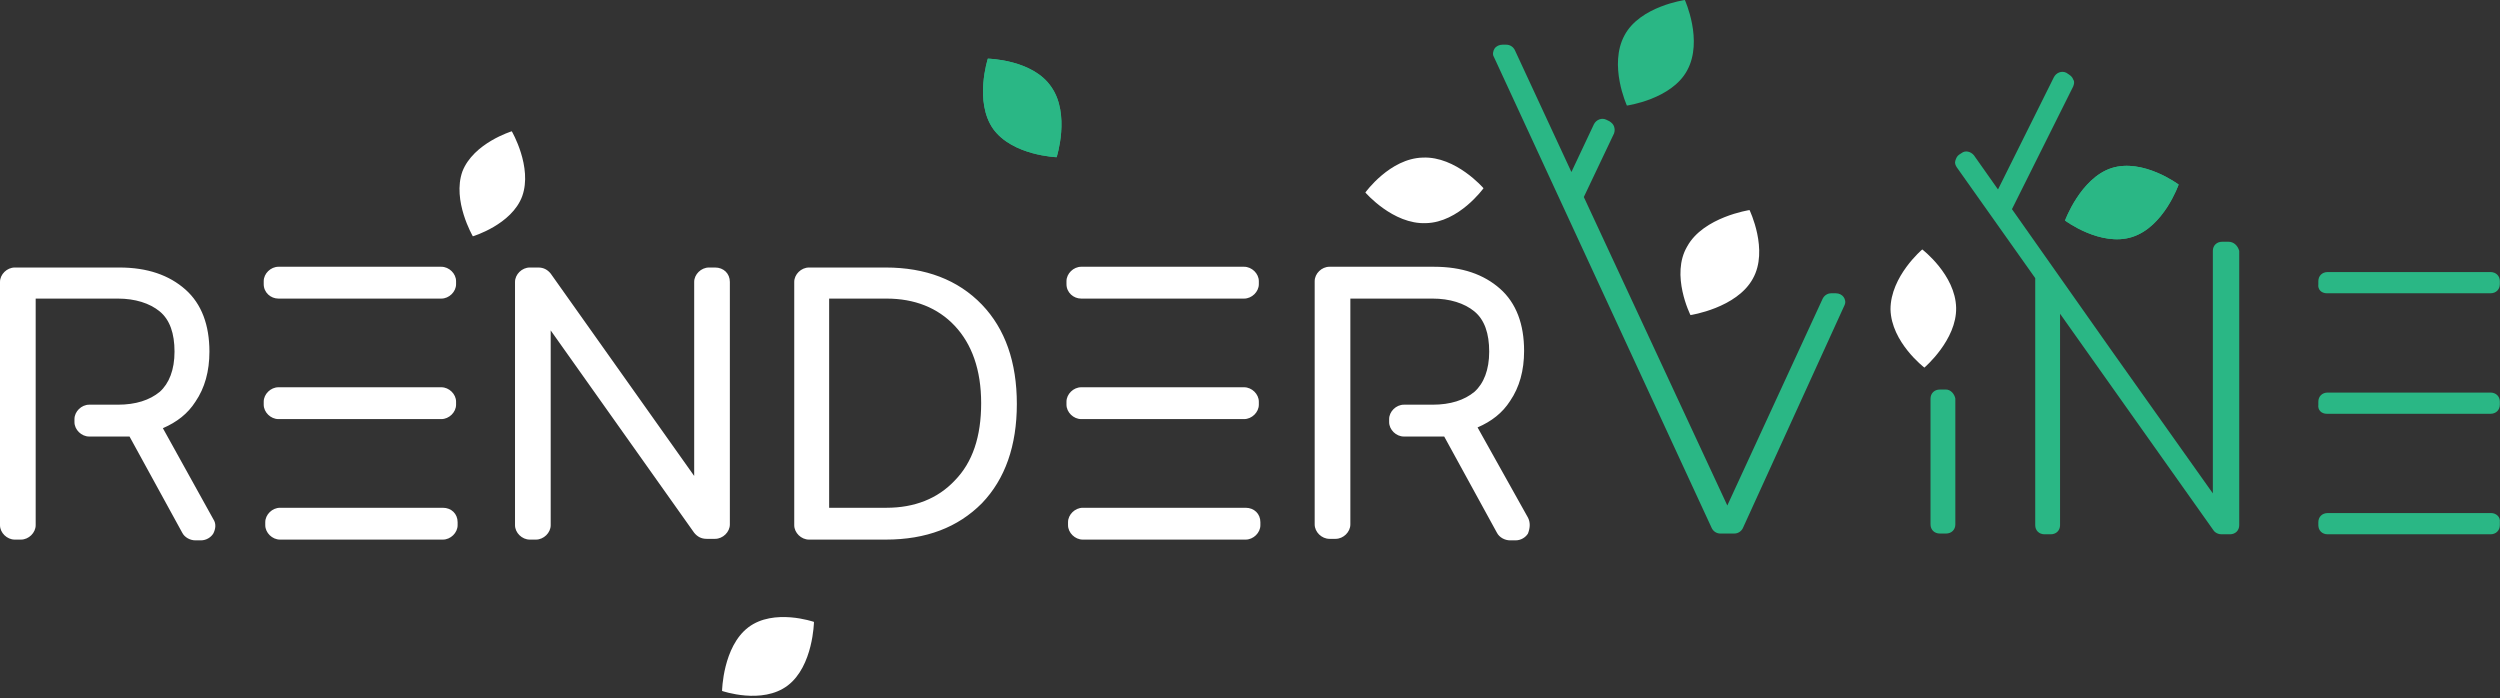 <svg xmlns="http://www.w3.org/2000/svg" width="358" height="100" viewBox="0 0 358 100">
  <rect x="0" y="0" width="358" height="100" fill="#333333" stroke="none"/>
  <g fill="none">
    <g transform="translate(0 5.64)">
      <path fill="#FFFFFF" d="M102.406,32.668 L101.517,32.668 C100.406,32.668 99.407,33.645 99.407,34.73 L99.407,62.514 L78.859,33.536 C78.415,32.994 77.859,32.668 77.082,32.668 L75.86,32.668 C74.75,32.668 73.75,33.645 73.75,34.73 L73.75,69.569 C73.75,70.654 74.75,71.631 75.86,71.631 L76.749,71.631 C77.859,71.631 78.859,70.654 78.859,69.569 L78.859,41.676 L99.407,70.654 C99.851,71.197 100.406,71.522 101.184,71.522 L102.406,71.522 C103.516,71.522 104.516,70.546 104.516,69.46 L104.516,34.73 C104.516,33.536 103.627,32.668 102.406,32.668 Z M126.841,32.668 L115.845,32.668 C114.734,32.668 113.735,33.645 113.735,34.73 L113.735,69.569 C113.735,70.654 114.734,71.631 115.845,71.631 L126.841,71.631 C132.617,71.631 137.17,69.894 140.614,66.421 C143.946,62.948 145.612,58.173 145.612,52.204 C145.612,46.235 143.946,41.459 140.614,37.986 C137.17,34.405 132.505,32.668 126.841,32.668 Z M136.726,63.166 C134.283,65.77 130.95,67.073 126.952,67.073 L118.733,67.073 L118.733,37.118 L126.952,37.118 C130.95,37.118 134.283,38.42 136.726,41.025 C139.17,43.63 140.502,47.32 140.502,52.095 C140.502,56.871 139.281,60.561 136.726,63.166 Z M23.325,55.677 C25.324,54.809 26.879,53.615 27.989,51.878 C29.322,49.925 29.989,47.537 29.989,44.715 C29.989,40.916 28.878,37.878 26.546,35.815 C24.213,33.753 21.103,32.668 17.105,32.668 L2.11,32.668 C1,32.668 0,33.645 0,34.73 L0,69.569 C0,70.654 1,71.631 2.11,71.631 L2.999,71.631 C4.11,71.631 5.109,70.654 5.109,69.569 L5.109,37.118 L16.883,37.118 C19.326,37.118 21.436,37.769 22.88,38.963 C24.324,40.157 24.991,42.11 24.991,44.715 C24.991,47.32 24.213,49.273 22.88,50.467 C21.436,51.661 19.437,52.312 16.883,52.312 L12.773,52.312 C11.662,52.312 10.663,53.289 10.663,54.374 L10.663,54.809 C10.663,55.894 11.662,56.871 12.773,56.871 L17.216,56.871 C17.66,56.871 18.104,56.871 18.549,56.871 L26.101,70.654 C26.434,71.305 27.212,71.74 27.989,71.74 L28.767,71.74 C29.544,71.74 30.211,71.305 30.544,70.763 C30.877,70.112 30.988,69.352 30.544,68.701 L23.325,55.677 Z M218.806,68.484 L211.587,55.568 C213.586,54.7 215.141,53.506 216.252,51.77 C217.584,49.816 218.251,47.428 218.251,44.607 C218.251,40.808 217.14,37.769 214.808,35.707 C212.475,33.645 209.365,32.56 205.367,32.56 L190.372,32.56 C189.262,32.56 188.262,33.536 188.262,34.622 L188.262,69.46 C188.262,70.546 189.262,71.522 190.372,71.522 L191.261,71.522 C192.372,71.522 193.371,70.546 193.371,69.46 L193.371,37.118 L205.145,37.118 C207.588,37.118 209.699,37.769 211.142,38.963 C212.586,40.157 213.253,42.11 213.253,44.715 C213.253,47.32 212.475,49.273 211.142,50.467 C209.699,51.661 207.699,52.312 205.145,52.312 L201.035,52.312 C199.924,52.312 198.925,53.289 198.925,54.374 L198.925,54.809 C198.925,55.894 199.924,56.871 201.035,56.871 L205.478,56.871 C205.922,56.871 206.366,56.871 206.811,56.871 L214.363,70.654 C214.697,71.305 215.474,71.74 216.252,71.74 L217.029,71.74 C217.807,71.74 218.473,71.305 218.806,70.763 C219.139,69.894 219.139,69.135 218.806,68.484 Z M63.42,67.073 L40.096,67.073 C38.985,67.073 37.986,68.049 37.986,69.135 L37.986,69.569 C37.986,70.654 38.985,71.631 40.096,71.631 L63.42,71.631 C64.531,71.631 65.531,70.654 65.531,69.569 L65.531,69.135 C65.531,67.941 64.642,67.073 63.42,67.073 Z M39.874,37.118 L63.198,37.118 C64.309,37.118 65.309,36.141 65.309,35.056 L65.309,34.622 C65.309,33.536 64.309,32.56 63.198,32.56 L39.874,32.56 C38.763,32.56 37.764,33.536 37.764,34.622 L37.764,35.056 C37.764,36.25 38.763,37.118 39.874,37.118 Z M39.874,54.374 L60.644,54.374 L60.644,54.374 L63.198,54.374 C64.309,54.374 65.309,53.398 65.309,52.312 L65.309,51.878 C65.309,50.793 64.309,49.816 63.198,49.816 L39.874,49.816 C38.763,49.816 37.764,50.793 37.764,51.878 L37.764,52.312 C37.764,53.398 38.763,54.374 39.874,54.374 Z M178.377,67.073 L155.052,67.073 C153.942,67.073 152.942,68.049 152.942,69.135 L152.942,69.569 C152.942,70.654 153.942,71.631 155.052,71.631 L178.377,71.631 C179.488,71.631 180.487,70.654 180.487,69.569 L180.487,69.135 C180.487,67.941 179.599,67.073 178.377,67.073 Z M154.83,37.118 L178.155,37.118 C179.266,37.118 180.265,36.141 180.265,35.056 L180.265,34.622 C180.265,33.536 179.266,32.56 178.155,32.56 L154.83,32.56 C153.72,32.56 152.72,33.536 152.72,34.622 L152.72,35.056 C152.72,36.25 153.72,37.118 154.83,37.118 Z M154.83,54.374 L175.6,54.374 L175.6,54.374 L178.155,54.374 C179.266,54.374 180.265,53.398 180.265,52.312 L180.265,51.878 C180.265,50.793 179.266,49.816 178.155,49.816 L154.83,49.816 C153.72,49.816 152.72,50.793 152.72,51.878 L152.72,52.312 C152.72,53.398 153.72,54.374 154.83,54.374 Z"/>
      <path fill="#2AB785" d="M262.901,36.358 L262.234,36.358 C261.679,36.358 261.235,36.684 261.012,37.118 L247.351,66.747 L226.803,22.575 L231.135,13.458 C231.246,13.132 231.246,12.807 231.135,12.481 C231.024,12.156 230.802,11.938 230.468,11.721 L230.024,11.504 C229.358,11.179 228.58,11.504 228.247,12.156 L225.026,18.993 L216.918,1.519 C216.696,1.085 216.252,0.76 215.696,0.76 L215.141,0.76 C214.697,0.76 214.252,0.977 214.03,1.302 C213.808,1.628 213.697,2.171 213.919,2.496 L245.13,70.003 C245.352,70.437 245.796,70.763 246.351,70.763 L248.351,70.763 C248.906,70.763 249.35,70.437 249.572,70.003 L264.122,38.095 C264.345,37.661 264.233,37.226 264.011,36.901 C263.789,36.575 263.345,36.358 262.901,36.358 Z M278.672,50.142 L277.784,50.142 C277.006,50.142 276.451,50.684 276.451,51.444 L276.451,69.46 C276.451,70.22 277.006,70.763 277.784,70.763 L278.672,70.763 C279.45,70.763 280.005,70.22 280.005,69.46 L280.005,51.444 C279.894,50.793 279.339,50.142 278.672,50.142 Z M319.102,28.978 L318.213,28.978 C317.436,28.978 316.88,29.521 316.88,30.28 L316.88,65.011 L302.33,44.498 L302.33,44.498 L288.113,24.311 L296.888,6.729 C296.999,6.403 297.11,6.078 296.888,5.752 C296.777,5.427 296.555,5.21 296.221,4.992 L295.888,4.775 C295.222,4.45 294.444,4.775 294.111,5.427 L286.114,21.489 L282.671,16.605 C282.227,16.063 281.449,15.846 280.894,16.28 L280.561,16.497 C280.227,16.714 280.116,17.039 280.005,17.365 C279.894,17.691 280.005,18.016 280.227,18.342 L291.445,34.188 L291.445,69.569 C291.445,70.329 292.001,70.871 292.778,70.871 L293.667,70.871 C294.444,70.871 295,70.329 295,69.569 L295,39.289 L316.991,70.329 C317.213,70.654 317.658,70.871 318.102,70.871 L319.324,70.871 C320.101,70.871 320.657,70.329 320.657,69.569 L320.657,30.28 C320.434,29.521 319.879,28.978 319.102,28.978 Z M356.754,67.832 L343.315,67.832 L343.315,67.832 L333.318,67.832 C332.541,67.832 331.986,68.375 331.986,69.135 L331.986,69.569 C331.986,70.329 332.541,70.871 333.318,70.871 L356.643,70.871 C357.42,70.871 357.976,70.329 357.976,69.569 L357.976,69.135 C358.087,68.375 357.42,67.832 356.754,67.832 Z M333.207,36.358 L346.647,36.358 L346.647,36.358 L356.643,36.358 C357.42,36.358 357.976,35.815 357.976,35.056 L357.976,34.622 C357.976,33.862 357.42,33.319 356.643,33.319 L333.318,33.319 C332.541,33.319 331.986,33.862 331.986,34.622 L331.986,35.056 C331.875,35.815 332.43,36.358 333.207,36.358 Z M333.207,53.615 L353.977,53.615 L353.977,53.615 L356.643,53.615 C357.42,53.615 357.976,53.072 357.976,52.312 L357.976,51.878 C357.976,51.118 357.42,50.576 356.643,50.576 L333.318,50.576 C332.541,50.576 331.986,51.118 331.986,51.878 L331.986,52.312 C331.875,53.072 332.43,53.615 333.207,53.615 Z"/>
    </g>
    <g fill="#2AB785" transform="translate(110.92)">
      <path d="M121.72 5.039C123.933.896 130.351 0 130.351 0 130.351 0 133.007 5.823 130.683 10.079 128.47 14.222 122.052 15.118 122.052 15.118 122.052 15.118 119.396 9.295 121.72 5.039zM31.315 18.478C28.549 14.558 30.541 8.399 30.541 8.399 30.541 8.399 36.959 8.511 39.614 12.431 42.381 16.35 40.389 22.51 40.389 22.51 40.389 22.51 34.082 22.286 31.315 18.478z"/>
      <path d="M31.315 18.478C28.549 14.558 30.541 8.399 30.541 8.399 30.541 8.399 36.959 8.511 39.614 12.431 42.381 16.35 40.389 22.51 40.389 22.51 40.389 22.51 34.082 22.286 31.315 18.478zM191.432 24.077C195.969 22.622 201.059 26.429 201.059 26.429 201.059 26.429 198.957 32.477 194.42 33.932 189.883 35.388 184.793 31.581 184.793 31.581 184.793 31.581 187.006 25.533 191.432 24.077z"/>
      <path d="M191.432,24.077 C195.969,22.622 201.059,26.429 201.059,26.429 C201.059,26.429 198.957,32.477 194.42,33.932 C189.883,35.388 184.793,31.581 184.793,31.581 C184.793,31.581 187.006,25.533 191.432,24.077 Z"/>
    </g>
    <path fill="#FFFFFF" d="M112.8 98.166C116.456 95.389 116.56 89.056 116.56 89.056 116.56 89.056 110.816 87.057 107.16 89.834 103.504 92.611 103.4 98.944 103.4 98.944 103.4 98.944 109.144 100.943 112.8 98.166zM241.613 35.278C243.93 31.075 250.534 30.08 250.534 30.08 250.534 30.08 253.315 35.831 250.998 39.922 248.681 44.125 242.077 45.12 242.077 45.12 242.077 45.12 239.18 39.369 241.613 35.278zM74.782 28.096C76.275 23.918 73.288 18.8 73.288 18.8 73.288 18.8 67.811 20.471 66.218 24.544 64.725 28.722 67.712 33.84 67.712 33.84 67.712 33.84 73.288 32.169 74.782 28.096zM280.118 44.07C280.017 39.346 275.268 35.72 275.268 35.72 275.268 35.72 270.72 39.565 270.72 44.29 270.821 49.014 275.571 52.64 275.571 52.64 275.571 52.64 280.219 48.685 280.118 44.07zM203.76 22.567C199.036 22.669 195.52 27.566 195.52 27.566 195.52 27.566 199.475 32.157 204.2 31.953 208.924 31.851 212.44 26.954 212.44 26.954 212.44 26.954 208.485 22.363 203.76 22.567z"/>
  </g>
</svg>
